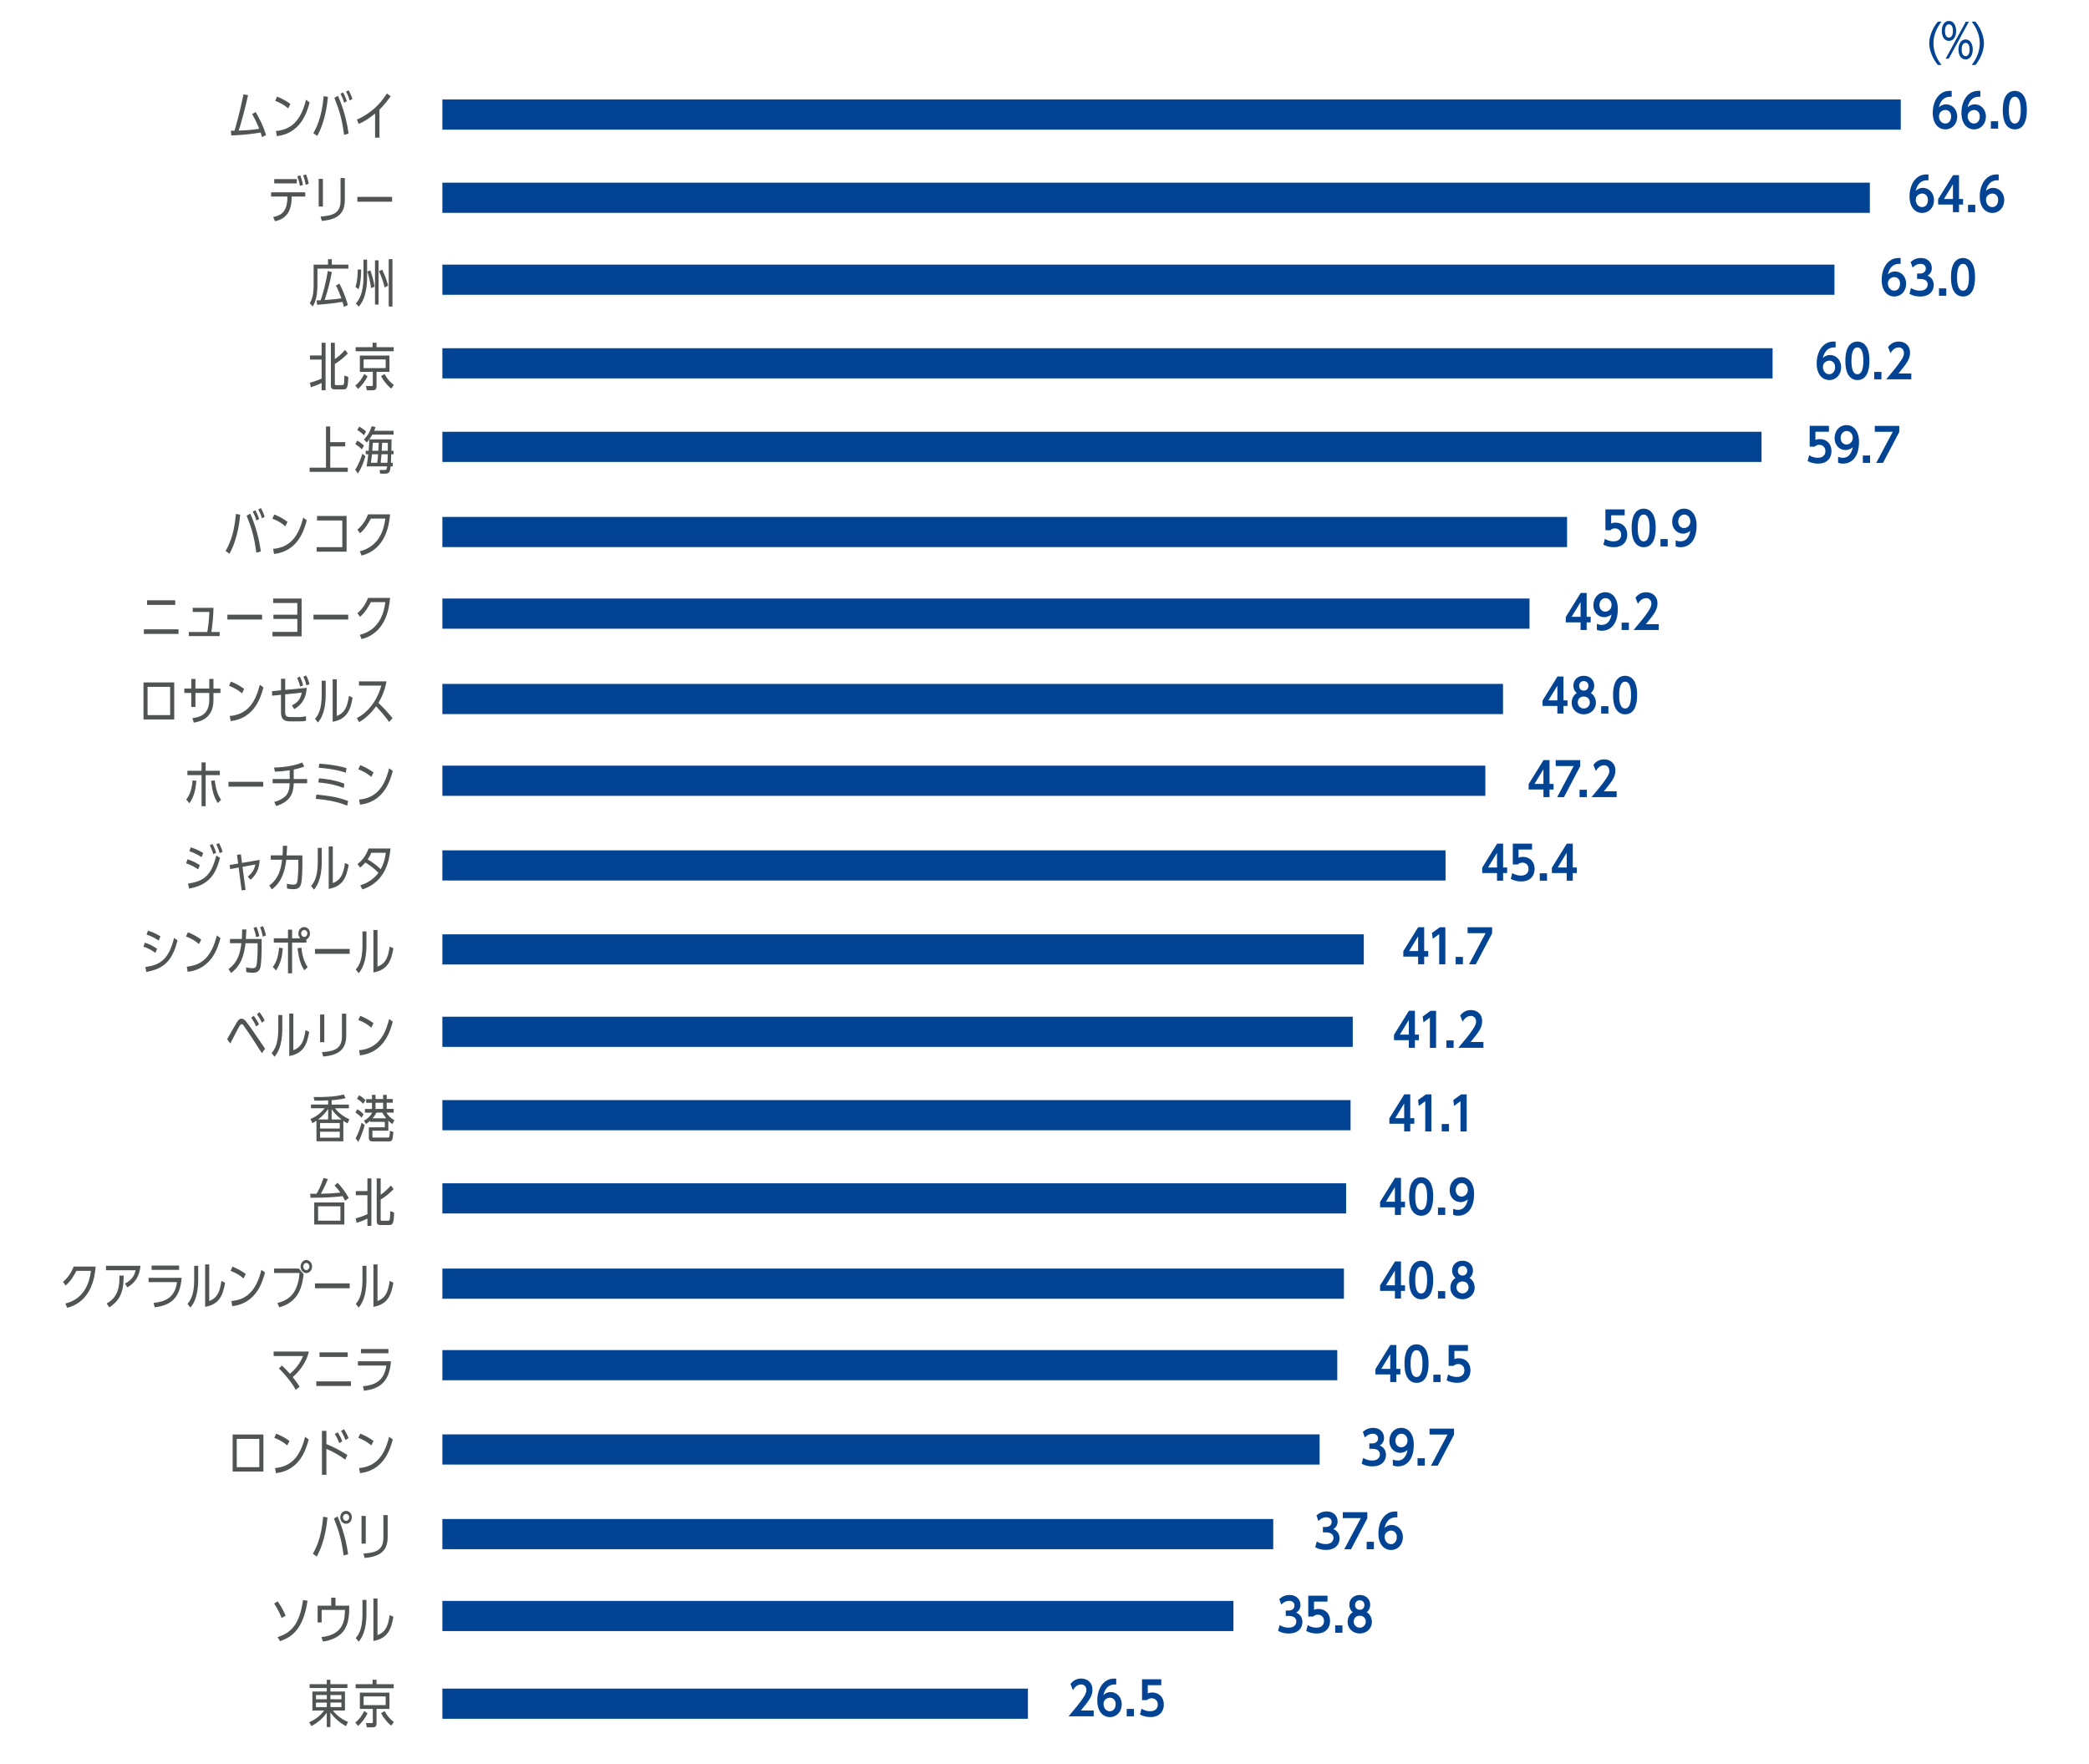 <?xml version="1.0" encoding="UTF-8"?>
<svg id="_レイヤー_5" data-name="レイヤー 5" xmlns="http://www.w3.org/2000/svg" viewBox="0 0 450 380">
  <defs>
    <style>
      .cls-1 {
        fill: #024493;
      }

      .cls-2 {
        fill: #505454;
      }
    </style>
  </defs>
  <rect class="cls-1" x="95.29" y="21.43" width="314.16" height="6.5"/>
  <rect class="cls-1" x="95.29" y="39.35" width="307.5" height="6.5"/>
  <rect class="cls-1" x="95.29" y="57" width="299.88" height="6.5"/>
  <rect class="cls-1" x="95.29" y="75.01" width="286.55" height="6.5"/>
  <rect class="cls-1" x="95.29" y="93.01" width="284.17" height="6.5"/>
  <rect class="cls-1" x="95.29" y="111.35" width="242.28" height="6.5"/>
  <rect class="cls-1" x="95.29" y="128.93" width="234.19" height="6.5"/>
  <rect class="cls-1" x="95.29" y="147.32" width="228.48" height="6.5"/>
  <rect class="cls-1" x="95.29" y="164.93" width="224.67" height="6.5"/>
  <rect class="cls-1" x="95.29" y="183.17" width="216.1" height="6.5"/>
  <rect class="cls-1" x="95.29" y="201.26" width="198.49" height="6.5"/>
  <rect class="cls-1" x="95.29" y="219.01" width="196.11" height="6.5"/>
  <rect class="cls-1" x="95.29" y="236.97" width="195.64" height="6.5"/>
  <rect class="cls-1" x="95.29" y="254.89" width="194.68" height="6.5"/>
  <rect class="cls-1" x="95.29" y="273.26" width="194.21" height="6.5"/>
  <rect class="cls-1" x="95.29" y="290.82" width="192.78" height="6.5"/>
  <rect class="cls-1" x="95.29" y="308.98" width="188.97" height="6.5"/>
  <rect class="cls-1" x="95.29" y="327.21" width="178.98" height="6.5"/>
  <rect class="cls-1" x="95.29" y="344.85" width="170.41" height="6.5"/>
  <rect class="cls-1" x="95.29" y="363.74" width="126.14" height="6.5"/>
  <g>
    <path class="cls-1" d="m420.42,20.85c-.52-.04-2.17-.16-2.76,2.26.29-.28.83-.64,1.55-.64,1.26,0,2.4,1.01,2.4,2.64s-1.12,2.76-2.54,2.76c-1.53,0-2.73-1.25-2.73-3.57,0-2.47,1.28-4.73,3.63-4.73.09,0,.29.01.45.02v1.26Zm-1.36,2.84c-.61,0-1.38.45-1.38,1.36,0,.69.45,1.56,1.37,1.56.86,0,1.25-.8,1.25-1.49,0-1.07-.68-1.43-1.24-1.43Z"/>
    <path class="cls-1" d="m426.6,20.85c-.52-.04-2.17-.16-2.76,2.26.29-.28.83-.64,1.55-.64,1.26,0,2.4,1.01,2.4,2.64s-1.12,2.76-2.54,2.76c-1.53,0-2.73-1.25-2.73-3.57,0-2.47,1.28-4.73,3.63-4.73.09,0,.29.01.45.02v1.26Zm-1.36,2.84c-.61,0-1.38.45-1.38,1.36,0,.69.45,1.56,1.37,1.56.86,0,1.25-.8,1.25-1.49,0-1.07-.68-1.43-1.24-1.43Z"/>
    <path class="cls-1" d="m430.42,26.12v1.59h-1.56v-1.59h1.56Z"/>
    <path class="cls-1" d="m436.04,20.8c.24.43.57,1.26.57,2.92,0,2.41-.73,4.15-2.59,4.15-.22,0-1.34,0-2.02-1.23-.24-.42-.57-1.24-.57-2.92s.33-2.49.57-2.92c.53-.98,1.4-1.23,2.02-1.23s1.49.26,2.02,1.23Zm-3.3,2.92c0,1.52.26,2.89,1.28,2.89s1.28-1.4,1.28-2.89-.27-2.88-1.28-2.88-1.28,1.4-1.28,2.88Z"/>
    <path class="cls-1" d="m415.42,38.85c-.52-.04-2.17-.16-2.76,2.26.29-.28.83-.64,1.55-.64,1.26,0,2.4,1.01,2.4,2.64s-1.12,2.76-2.54,2.76c-1.53,0-2.73-1.25-2.73-3.57,0-2.47,1.28-4.73,3.63-4.73.09,0,.29.01.45.02v1.26Zm-1.36,2.84c-.61,0-1.38.45-1.38,1.36,0,.69.45,1.56,1.37,1.56.86,0,1.25-.8,1.25-1.49,0-1.07-.68-1.43-1.24-1.43Z"/>
    <path class="cls-1" d="m420.69,45.71v-1.65h-3.19v-1.16l3.21-5.17h1.29v5.13h.87v1.2h-.87v1.65h-1.31Zm0-2.85v-3.16l-1.93,3.16h1.93Z"/>
    <path class="cls-1" d="m425.5,44.12v1.59h-1.56v-1.59h1.56Z"/>
    <path class="cls-1" d="m430.55,38.85c-.52-.04-2.17-.16-2.76,2.26.29-.28.83-.64,1.55-.64,1.26,0,2.4,1.01,2.4,2.64s-1.12,2.76-2.54,2.76c-1.53,0-2.73-1.25-2.73-3.57,0-2.47,1.28-4.73,3.63-4.73.09,0,.29.01.45.02v1.26Zm-1.36,2.84c-.61,0-1.38.45-1.38,1.36,0,.69.45,1.56,1.37,1.56.86,0,1.25-.8,1.25-1.49,0-1.07-.68-1.43-1.24-1.43Z"/>
    <path class="cls-1" d="m409.42,56.85c-.52-.04-2.17-.16-2.76,2.26.29-.28.83-.64,1.55-.64,1.26,0,2.4,1.01,2.4,2.64s-1.12,2.76-2.54,2.76c-1.53,0-2.73-1.25-2.73-3.57,0-2.47,1.28-4.73,3.63-4.73.09,0,.29.01.45.02v1.26Zm-1.36,2.84c-.61,0-1.38.45-1.38,1.36,0,.69.45,1.56,1.37,1.56.86,0,1.25-.8,1.25-1.49,0-1.07-.68-1.43-1.24-1.43Z"/>
    <path class="cls-1" d="m411.65,62.05c.58.37,1.26.56,1.94.56,1.27,0,1.66-.75,1.66-1.34,0-.47-.27-1.18-1.6-1.18h-.68v-1.17h.64c.68,0,1.24-.37,1.24-1.09,0-.63-.49-.99-1.13-.99-.94,0-1.53.6-1.72.81l-.42-1.22c.64-.56,1.37-.86,2.22-.86,1.5,0,2.34,1.01,2.34,2.16,0,.72-.31,1.3-.93,1.64.89.36,1.35,1.11,1.35,2.03,0,1.16-.78,2.47-2.95,2.47-.84,0-1.55-.17-2.29-.57l.33-1.25Z"/>
    <path class="cls-1" d="m419.25,62.12v1.59h-1.56v-1.59h1.56Z"/>
    <path class="cls-1" d="m424.88,56.8c.24.43.57,1.26.57,2.92,0,2.41-.73,4.15-2.59,4.15-.22,0-1.34,0-2.02-1.23-.24-.42-.57-1.24-.57-2.92s.33-2.49.57-2.92c.53-.98,1.4-1.23,2.02-1.23s1.49.26,2.02,1.23Zm-3.3,2.92c0,1.52.26,2.89,1.28,2.89s1.28-1.4,1.28-2.89-.27-2.88-1.28-2.88-1.28,1.4-1.28,2.88Z"/>
    <path class="cls-1" d="m395.42,74.85c-.52-.04-2.17-.16-2.76,2.26.29-.28.83-.64,1.55-.64,1.26,0,2.4,1.01,2.4,2.64s-1.12,2.76-2.54,2.76c-1.53,0-2.73-1.25-2.73-3.57,0-2.47,1.28-4.73,3.63-4.73.09,0,.29.01.45.02v1.26Zm-1.36,2.84c-.61,0-1.38.45-1.38,1.36,0,.69.45,1.56,1.37,1.56.86,0,1.25-.8,1.25-1.49,0-1.07-.68-1.43-1.24-1.43Z"/>
    <path class="cls-1" d="m402.13,74.8c.24.43.57,1.26.57,2.92,0,2.41-.73,4.15-2.59,4.15-.22,0-1.34,0-2.02-1.23-.24-.42-.57-1.24-.57-2.92s.33-2.49.57-2.92c.53-.98,1.4-1.23,2.02-1.23s1.49.26,2.02,1.23Zm-3.3,2.92c0,1.52.26,2.89,1.28,2.89s1.28-1.4,1.28-2.89-.27-2.88-1.28-2.88-1.28,1.4-1.28,2.88Z"/>
    <path class="cls-1" d="m405.29,80.12v1.59h-1.56v-1.59h1.56Z"/>
    <path class="cls-1" d="m411.72,80.45v1.26h-5.42c1.5-1.78,2.33-2.75,3.12-3.94.42-.62.72-1.12.72-1.72,0-.71-.44-1.21-1.12-1.21-1.04,0-1.6.94-1.78,1.24l-.52-1.33c.58-.76,1.35-1.18,2.31-1.18,1.16,0,2.42.71,2.42,2.43,0,1.37-.75,2.34-2.49,4.45h2.76Z"/>
    <path class="cls-1" d="m389.72,98.06c.84.55,1.65.55,1.86.55,1.5,0,1.64-1.05,1.64-1.42,0-.9-.61-1.37-1.33-1.37-.55,0-.8.23-.98.39h-1.08v-4.48h4.15v1.27h-2.91v1.76c.26-.11.56-.18.95-.18,1.42,0,2.51.97,2.51,2.59,0,1.37-.83,2.7-2.9,2.7-.81,0-1.52-.17-2.24-.55l.33-1.26Z"/>
    <path class="cls-1" d="m395.95,98.39c.51.21.88.22,1.04.22,1.69,0,2.02-1.79,2.12-2.26-.28.23-.85.6-1.57.6-1.16,0-2.34-.9-2.34-2.6,0-1.48.98-2.78,2.58-2.78,1.49,0,2.68,1.26,2.68,3.6,0,3.26-1.56,4.7-3.42,4.7-.57,0-.85-.11-1.09-.19v-1.29Zm1.81-2.64c.66,0,1.35-.54,1.35-1.44,0-.79-.53-1.47-1.31-1.47s-1.3.72-1.3,1.49c0,.86.55,1.42,1.26,1.42Z"/>
    <path class="cls-1" d="m402.84,98.12v1.59h-1.56v-1.59h1.56Z"/>
    <path class="cls-1" d="m409.13,91.74v1.31l-3.51,6.67h-1.46l3.57-6.71h-3.88v-1.27h5.28Z"/>
    <path class="cls-1" d="m345.72,116.06c.84.55,1.65.55,1.86.55,1.5,0,1.64-1.05,1.64-1.42,0-.9-.61-1.37-1.33-1.37-.55,0-.8.23-.98.39h-1.08v-4.48h4.15v1.27h-2.91v1.76c.26-.11.56-.18.95-.18,1.42,0,2.51.97,2.51,2.59,0,1.37-.83,2.7-2.9,2.7-.81,0-1.52-.17-2.24-.55l.33-1.26Z"/>
    <path class="cls-1" d="m356.09,110.8c.24.43.57,1.26.57,2.92,0,2.41-.73,4.15-2.59,4.15-.22,0-1.34,0-2.02-1.23-.24-.42-.57-1.24-.57-2.92s.33-2.49.57-2.92c.53-.98,1.4-1.23,2.02-1.23s1.49.26,2.02,1.23Zm-3.3,2.92c0,1.52.26,2.89,1.28,2.89s1.28-1.4,1.28-2.89-.27-2.88-1.28-2.88-1.28,1.4-1.28,2.88Z"/>
    <path class="cls-1" d="m359.25,116.12v1.59h-1.56v-1.59h1.56Z"/>
    <path class="cls-1" d="m360.96,116.39c.51.21.88.22,1.04.22,1.69,0,2.02-1.79,2.12-2.26-.28.23-.85.6-1.57.6-1.16,0-2.34-.9-2.34-2.6,0-1.48.98-2.78,2.58-2.78,1.49,0,2.68,1.26,2.68,3.6,0,3.26-1.56,4.7-3.42,4.7-.57,0-.85-.11-1.09-.19v-1.29Zm1.81-2.64c.66,0,1.35-.54,1.35-1.44,0-.79-.53-1.47-1.31-1.47s-1.3.72-1.3,1.49c0,.86.55,1.42,1.26,1.42Z"/>
    <path class="cls-1" d="m340.48,135.71v-1.65h-3.19v-1.16l3.21-5.17h1.29v5.13h.87v1.2h-.87v1.65h-1.31Zm0-2.85v-3.16l-1.93,3.16h1.93Z"/>
    <path class="cls-1" d="m343.99,134.39c.51.21.88.22,1.04.22,1.69,0,2.02-1.79,2.12-2.26-.28.23-.85.6-1.57.6-1.16,0-2.34-.9-2.34-2.6,0-1.48.98-2.78,2.58-2.78,1.49,0,2.68,1.26,2.68,3.6,0,3.26-1.56,4.7-3.42,4.7-.57,0-.85-.11-1.09-.19v-1.29Zm1.81-2.64c.66,0,1.35-.54,1.35-1.44,0-.79-.53-1.47-1.31-1.47s-1.3.72-1.3,1.49c0,.86.55,1.42,1.26,1.42Z"/>
    <path class="cls-1" d="m350.88,134.12v1.59h-1.56v-1.59h1.56Z"/>
    <path class="cls-1" d="m357.31,134.45v1.26h-5.42c1.5-1.78,2.33-2.75,3.12-3.94.42-.62.72-1.12.72-1.72,0-.71-.44-1.21-1.12-1.21-1.04,0-1.6.94-1.78,1.24l-.52-1.33c.58-.76,1.35-1.18,2.31-1.18,1.16,0,2.42.71,2.42,2.43,0,1.37-.75,2.34-2.49,4.45h2.76Z"/>
    <path class="cls-1" d="m335.48,153.71v-1.65h-3.19v-1.16l3.21-5.17h1.29v5.13h.87v1.2h-.87v1.65h-1.31Zm0-2.85v-3.16l-1.93,3.16h1.93Z"/>
    <path class="cls-1" d="m338.92,147.69c0-1.18.87-2.12,2.25-2.12s2.25.94,2.25,2.12c0,.16,0,1.02-.75,1.59.69.41,1.11,1.2,1.11,2.07,0,1.52-1.19,2.52-2.61,2.52s-2.61-1-2.61-2.52c0-.75.31-1.58,1.11-2.07-.59-.45-.75-1.12-.75-1.59Zm3.55,3.61c0-.6-.41-1.26-1.3-1.26s-1.3.64-1.3,1.26c0,.75.57,1.31,1.3,1.31s1.3-.58,1.3-1.31Zm-.3-3.56c0-.63-.42-1.03-1-1.03s-1,.4-1,1.03c0,.54.34,1.02,1,1.02s1-.47,1-1.02Z"/>
    <path class="cls-1" d="m346.47,152.12v1.59h-1.56v-1.59h1.56Z"/>
    <path class="cls-1" d="m352.09,146.8c.24.43.57,1.26.57,2.92,0,2.41-.73,4.15-2.59,4.15-.22,0-1.34,0-2.02-1.23-.24-.42-.57-1.24-.57-2.92s.33-2.49.57-2.92c.53-.98,1.4-1.23,2.02-1.23s1.49.26,2.02,1.23Zm-3.3,2.92c0,1.52.26,2.89,1.28,2.89s1.28-1.4,1.28-2.89-.27-2.88-1.28-2.88-1.28,1.4-1.28,2.88Z"/>
    <path class="cls-1" d="m332.48,171.71v-1.65h-3.19v-1.16l3.21-5.17h1.29v5.13h.87v1.2h-.87v1.65h-1.31Zm0-2.85v-3.16l-1.93,3.16h1.93Z"/>
    <path class="cls-1" d="m340.4,163.74v1.31l-3.51,6.67h-1.46l3.57-6.71h-3.88v-1.27h5.28Z"/>
    <path class="cls-1" d="m341.82,170.12v1.59h-1.56v-1.59h1.56Z"/>
    <path class="cls-1" d="m348.25,170.45v1.26h-5.42c1.5-1.78,2.33-2.75,3.12-3.94.42-.62.72-1.12.72-1.72,0-.71-.44-1.21-1.12-1.21-1.04,0-1.6.94-1.78,1.24l-.52-1.33c.58-.76,1.35-1.18,2.31-1.18,1.16,0,2.42.71,2.42,2.43,0,1.37-.75,2.34-2.49,4.45h2.76Z"/>
    <path class="cls-1" d="m322.48,189.71v-1.65h-3.19v-1.16l3.21-5.17h1.29v5.13h.87v1.2h-.87v1.65h-1.31Zm0-2.85v-3.16l-1.93,3.16h1.93Z"/>
    <path class="cls-1" d="m325.77,188.06c.84.55,1.65.55,1.86.55,1.5,0,1.64-1.05,1.64-1.42,0-.9-.61-1.37-1.33-1.37-.55,0-.8.23-.98.39h-1.08v-4.48h4.15v1.27h-2.91v1.76c.26-.11.56-.18.95-.18,1.42,0,2.51.97,2.51,2.59,0,1.37-.83,2.7-2.9,2.7-.81,0-1.52-.17-2.24-.55l.33-1.26Z"/>
    <path class="cls-1" d="m333.25,188.12v1.59h-1.56v-1.59h1.56Z"/>
    <path class="cls-1" d="m337.49,189.71v-1.65h-3.19v-1.16l3.21-5.17h1.29v5.13h.87v1.2h-.87v1.65h-1.31Zm0-2.85v-3.16l-1.93,3.16h1.93Z"/>
    <path class="cls-1" d="m305.48,207.71v-1.65h-3.19v-1.16l3.21-5.17h1.29v5.13h.87v1.2h-.87v1.65h-1.31Zm0-2.85v-3.16l-1.93,3.16h1.93Z"/>
    <path class="cls-1" d="m310.16,199.74h1.19v7.98h-1.33v-6.51l-1.39,1.02-.16-1.27,1.69-1.22Z"/>
    <path class="cls-1" d="m315.13,206.12v1.59h-1.56v-1.59h1.56Z"/>
    <path class="cls-1" d="m321.42,199.74v1.31l-3.51,6.67h-1.46l3.57-6.71h-3.88v-1.27h5.28Z"/>
    <path class="cls-1" d="m303.48,225.71v-1.65h-3.19v-1.16l3.21-5.17h1.29v5.13h.87v1.2h-.87v1.65h-1.31Zm0-2.85v-3.16l-1.93,3.16h1.93Z"/>
    <path class="cls-1" d="m308.16,217.74h1.19v7.98h-1.33v-6.51l-1.39,1.02-.16-1.27,1.69-1.22Z"/>
    <path class="cls-1" d="m313.13,224.12v1.59h-1.56v-1.59h1.56Z"/>
    <path class="cls-1" d="m319.55,224.45v1.26h-5.42c1.5-1.78,2.33-2.75,3.12-3.94.42-.62.72-1.12.72-1.72,0-.71-.44-1.21-1.12-1.21-1.04,0-1.6.94-1.78,1.24l-.52-1.33c.58-.76,1.35-1.18,2.31-1.18,1.16,0,2.42.71,2.42,2.43,0,1.37-.75,2.34-2.49,4.45h2.76Z"/>
    <path class="cls-1" d="m302.48,243.71v-1.65h-3.19v-1.16l3.21-5.17h1.29v5.13h.87v1.2h-.87v1.65h-1.31Zm0-2.85v-3.16l-1.93,3.16h1.93Z"/>
    <path class="cls-1" d="m307.16,235.74h1.19v7.98h-1.33v-6.51l-1.39,1.02-.16-1.27,1.69-1.22Z"/>
    <path class="cls-1" d="m312.13,242.12v1.59h-1.56v-1.59h1.56Z"/>
    <path class="cls-1" d="m314.75,235.74h1.19v7.98h-1.33v-6.51l-1.39,1.02-.16-1.27,1.69-1.22Z"/>
    <path class="cls-1" d="m300.48,261.71v-1.65h-3.19v-1.16l3.21-5.17h1.29v5.13h.87v1.2h-.87v1.65h-1.31Zm0-2.85v-3.16l-1.93,3.16h1.93Z"/>
    <path class="cls-1" d="m308.16,254.81c.24.43.57,1.26.57,2.92,0,2.41-.73,4.15-2.59,4.15-.22,0-1.34,0-2.02-1.23-.24-.42-.57-1.24-.57-2.92s.33-2.49.57-2.92c.53-.98,1.4-1.23,2.02-1.23s1.49.26,2.02,1.23Zm-3.3,2.92c0,1.52.26,2.89,1.28,2.89s1.28-1.4,1.28-2.89-.27-2.88-1.28-2.88-1.28,1.4-1.28,2.88Z"/>
    <path class="cls-1" d="m311.32,260.12v1.59h-1.56v-1.59h1.56Z"/>
    <path class="cls-1" d="m313.03,260.39c.51.21.88.22,1.04.22,1.69,0,2.02-1.79,2.12-2.26-.28.23-.85.6-1.57.6-1.16,0-2.34-.9-2.34-2.6,0-1.48.98-2.78,2.58-2.78,1.49,0,2.68,1.26,2.68,3.6,0,3.26-1.56,4.7-3.42,4.7-.57,0-.85-.11-1.09-.19v-1.29Zm1.81-2.64c.66,0,1.35-.54,1.35-1.44,0-.79-.53-1.47-1.31-1.47s-1.3.72-1.3,1.49c0,.86.55,1.42,1.26,1.42Z"/>
    <path class="cls-1" d="m300.48,279.71v-1.65h-3.19v-1.16l3.21-5.17h1.29v5.13h.87v1.2h-.87v1.65h-1.31Zm0-2.85v-3.16l-1.93,3.16h1.93Z"/>
    <path class="cls-1" d="m308.16,272.81c.24.43.57,1.26.57,2.92,0,2.41-.73,4.15-2.59,4.15-.22,0-1.34,0-2.02-1.23-.24-.42-.57-1.24-.57-2.92s.33-2.49.57-2.92c.53-.98,1.4-1.23,2.02-1.23s1.49.26,2.02,1.23Zm-3.3,2.92c0,1.52.26,2.89,1.28,2.89s1.28-1.4,1.28-2.89-.27-2.88-1.28-2.88-1.28,1.4-1.28,2.88Z"/>
    <path class="cls-1" d="m311.32,278.12v1.59h-1.56v-1.59h1.56Z"/>
    <path class="cls-1" d="m312.8,273.69c0-1.18.87-2.12,2.25-2.12s2.25.94,2.25,2.12c0,.16,0,1.02-.75,1.59.69.41,1.11,1.2,1.11,2.07,0,1.52-1.19,2.52-2.61,2.52s-2.61-1-2.61-2.52c0-.75.31-1.58,1.11-2.07-.59-.45-.75-1.12-.75-1.59Zm3.55,3.61c0-.6-.41-1.26-1.3-1.26s-1.3.64-1.3,1.26c0,.75.57,1.31,1.3,1.31s1.3-.58,1.3-1.31Zm-.3-3.56c0-.63-.42-1.03-1-1.03s-1,.4-1,1.03c0,.54.34,1.02,1,1.02s1-.47,1-1.02Z"/>
    <path class="cls-1" d="m299.48,297.71v-1.65h-3.19v-1.16l3.21-5.17h1.29v5.13h.87v1.2h-.87v1.65h-1.31Zm0-2.85v-3.16l-1.93,3.16h1.93Z"/>
    <path class="cls-1" d="m307.16,290.81c.24.43.57,1.26.57,2.92,0,2.41-.73,4.15-2.59,4.15-.22,0-1.34,0-2.02-1.23-.24-.42-.57-1.24-.57-2.92s.33-2.49.57-2.92c.53-.98,1.4-1.23,2.02-1.23s1.49.26,2.02,1.23Zm-3.3,2.92c0,1.52.26,2.89,1.28,2.89s1.28-1.4,1.28-2.89-.27-2.88-1.28-2.88-1.28,1.4-1.28,2.88Z"/>
    <path class="cls-1" d="m310.32,296.12v1.59h-1.56v-1.59h1.56Z"/>
    <path class="cls-1" d="m311.95,296.06c.84.55,1.65.55,1.86.55,1.5,0,1.64-1.05,1.64-1.42,0-.9-.61-1.37-1.33-1.37-.55,0-.8.23-.98.39h-1.08v-4.48h4.15v1.27h-2.91v1.76c.26-.11.56-.18.95-.18,1.42,0,2.51.97,2.51,2.59,0,1.37-.83,2.7-2.9,2.7-.81,0-1.52-.17-2.24-.55l.33-1.26Z"/>
    <path class="cls-1" d="m293.65,314.05c.58.37,1.26.56,1.94.56,1.27,0,1.66-.75,1.66-1.34,0-.47-.27-1.18-1.6-1.18h-.68v-1.17h.64c.68,0,1.24-.37,1.24-1.09,0-.63-.49-.99-1.13-.99-.94,0-1.53.6-1.72.81l-.42-1.22c.64-.56,1.37-.86,2.22-.86,1.5,0,2.34,1.01,2.34,2.16,0,.72-.31,1.3-.93,1.64.89.36,1.35,1.11,1.35,2.03,0,1.16-.78,2.47-2.95,2.47-.84,0-1.55-.17-2.29-.57l.33-1.25Z"/>
    <path class="cls-1" d="m300.04,314.39c.51.21.88.22,1.04.22,1.69,0,2.02-1.79,2.12-2.26-.28.23-.85.6-1.57.6-1.16,0-2.34-.9-2.34-2.6,0-1.48.98-2.78,2.58-2.78,1.49,0,2.68,1.26,2.68,3.6,0,3.26-1.56,4.7-3.42,4.7-.57,0-.85-.11-1.09-.19v-1.29Zm1.81-2.64c.66,0,1.35-.54,1.35-1.44,0-.79-.53-1.47-1.31-1.47s-1.3.72-1.3,1.49c0,.86.55,1.42,1.26,1.42Z"/>
    <path class="cls-1" d="m306.92,314.12v1.59h-1.56v-1.59h1.56Z"/>
    <path class="cls-1" d="m313.22,307.74v1.31l-3.51,6.67h-1.46l3.57-6.71h-3.88v-1.27h5.28Z"/>
    <path class="cls-1" d="m283.65,332.05c.58.37,1.26.56,1.94.56,1.27,0,1.66-.75,1.66-1.34,0-.47-.27-1.18-1.6-1.18h-.68v-1.17h.64c.68,0,1.24-.37,1.24-1.09,0-.63-.49-.99-1.13-.99-.94,0-1.53.6-1.72.81l-.42-1.22c.64-.56,1.37-.86,2.22-.86,1.5,0,2.34,1.01,2.34,2.16,0,.72-.31,1.3-.93,1.64.89.36,1.35,1.11,1.35,2.03,0,1.16-.78,2.47-2.95,2.47-.84,0-1.55-.17-2.29-.57l.33-1.25Z"/>
    <path class="cls-1" d="m294.54,325.74v1.31l-3.51,6.67h-1.46l3.57-6.71h-3.88v-1.27h5.28Z"/>
    <path class="cls-1" d="m295.96,332.12v1.59h-1.56v-1.59h1.56Z"/>
    <path class="cls-1" d="m301.01,326.86c-.52-.04-2.17-.16-2.76,2.26.29-.28.83-.64,1.55-.64,1.26,0,2.4,1.01,2.4,2.64s-1.12,2.76-2.54,2.76c-1.53,0-2.73-1.25-2.73-3.57,0-2.47,1.28-4.73,3.63-4.73.09,0,.29,0,.45.02v1.26Zm-1.36,2.84c-.61,0-1.38.45-1.38,1.36,0,.69.45,1.56,1.37,1.56.86,0,1.25-.8,1.25-1.49,0-1.07-.68-1.43-1.24-1.43Z"/>
    <path class="cls-1" d="m275.65,350.05c.58.37,1.26.56,1.94.56,1.27,0,1.66-.75,1.66-1.34,0-.47-.27-1.18-1.6-1.18h-.68v-1.17h.64c.68,0,1.24-.37,1.24-1.09,0-.63-.49-.99-1.13-.99-.94,0-1.53.6-1.72.81l-.42-1.22c.64-.56,1.37-.86,2.22-.86,1.5,0,2.34,1.01,2.34,2.16,0,.72-.31,1.3-.93,1.64.89.36,1.35,1.11,1.35,2.03,0,1.16-.78,2.47-2.95,2.47-.84,0-1.55-.17-2.29-.57l.33-1.25Z"/>
    <path class="cls-1" d="m281.71,350.06c.84.55,1.65.55,1.86.55,1.5,0,1.64-1.05,1.64-1.42,0-.9-.61-1.37-1.33-1.37-.55,0-.8.23-.98.39h-1.08v-4.48h4.15v1.27h-2.91v1.76c.26-.11.56-.18.95-.18,1.42,0,2.51.97,2.51,2.59,0,1.37-.83,2.7-2.9,2.7-.81,0-1.52-.17-2.24-.55l.33-1.26Z"/>
    <path class="cls-1" d="m289.18,350.12v1.59h-1.56v-1.59h1.56Z"/>
    <path class="cls-1" d="m290.66,345.69c0-1.18.87-2.12,2.25-2.12s2.25.94,2.25,2.12c0,.16,0,1.02-.75,1.59.69.41,1.11,1.2,1.11,2.07,0,1.52-1.19,2.52-2.61,2.52s-2.61-1-2.61-2.52c0-.75.31-1.58,1.11-2.07-.59-.45-.75-1.12-.75-1.59Zm3.55,3.61c0-.6-.41-1.26-1.3-1.26s-1.3.64-1.3,1.26c0,.75.57,1.31,1.3,1.31s1.3-.58,1.3-1.31Zm-.3-3.56c0-.63-.42-1.03-1-1.03s-1,.4-1,1.03c0,.54.34,1.02,1,1.02s1-.47,1-1.02Z"/>
    <path class="cls-1" d="m235.6,368.45v1.26h-5.42c1.5-1.78,2.33-2.75,3.12-3.94.42-.62.72-1.12.72-1.72,0-.71-.44-1.21-1.12-1.21-1.04,0-1.6.94-1.78,1.24l-.52-1.33c.58-.76,1.35-1.18,2.31-1.18,1.16,0,2.42.71,2.42,2.43,0,1.37-.75,2.34-2.49,4.45h2.76Z"/>
    <path class="cls-1" d="m240.45,362.86c-.52-.04-2.17-.16-2.76,2.26.29-.28.83-.64,1.55-.64,1.26,0,2.4,1.01,2.4,2.64s-1.12,2.76-2.54,2.76c-1.53,0-2.73-1.25-2.73-3.57,0-2.47,1.28-4.73,3.63-4.73.09,0,.29,0,.45.02v1.26Zm-1.36,2.84c-.61,0-1.38.45-1.38,1.36,0,.69.45,1.56,1.37,1.56.86,0,1.25-.8,1.25-1.49,0-1.07-.68-1.43-1.24-1.43Z"/>
    <path class="cls-1" d="m244.27,368.12v1.59h-1.56v-1.59h1.56Z"/>
    <path class="cls-1" d="m245.9,368.06c.84.55,1.65.55,1.86.55,1.5,0,1.64-1.05,1.64-1.42,0-.9-.61-1.37-1.33-1.37-.55,0-.8.23-.98.39h-1.08v-4.48h4.15v1.27h-2.91v1.76c.26-.11.56-.18.95-.18,1.42,0,2.51.97,2.51,2.59,0,1.37-.83,2.7-2.9,2.7-.81,0-1.52-.17-2.24-.55l.33-1.26Z"/>
  </g>
  <g>
    <path class="cls-1" d="m418.23,4.67c-1.06,1.33-1.74,2.95-1.74,4.66s.68,3.32,1.74,4.66h-.8c-1.46-1.81-1.84-3.61-1.84-4.66s.36-2.85,1.84-4.66h.8Z"/>
    <path class="cls-1" d="m419.83,4.51c1.06,0,1.55,1.07,1.55,2.15s-.47,2.15-1.55,2.15-1.54-1.07-1.54-2.15.48-2.15,1.54-2.15Zm0,3.59c.42,0,.86-.34.86-1.43s-.45-1.43-.86-1.43-.85.35-.85,1.43.43,1.43.85,1.43Zm-.04,4.54h-.67l4.34-7.96h.66l-4.33,7.96Zm3.63-4.14c1.08,0,1.54,1.11,1.54,2.15s-.45,2.15-1.54,2.15-1.54-1.08-1.54-2.15.48-2.15,1.54-2.15Zm0,3.59c.43,0,.86-.36.86-1.43s-.44-1.43-.86-1.43-.85.37-.85,1.43.42,1.43.85,1.43Z"/>
    <path class="cls-1" d="m424.73,13.99c1.06-1.33,1.74-2.95,1.74-4.66s-.68-3.32-1.74-4.66h.81c1.46,1.81,1.83,3.61,1.83,4.66s-.36,2.85-1.83,4.66h-.81Z"/>
  </g>
  <g>
    <path class="cls-2" d="m66.6,370.98c.6-.25,2.07-.95,3.23-2.52h-2.54v-4.09h3.1v-.76h-3.7v-.83h3.7v-.95h.78v.95h3.67v.83h-3.67v.76h3.14v4.09h-2.6c.11.15,1.22,1.64,3.26,2.46l-.44.9c-1.6-.83-2.73-2.06-3.36-2.94v3.14h-.78v-3.08c-1.08,1.57-2.61,2.52-3.3,2.86l-.5-.82Zm3.8-5.86h-2.33v.92h2.33v-.92Zm0,1.64h-2.33v.97h2.33v-.97Zm3.15-.72v-.92h-2.37v.92h2.37Zm0,1.68v-.97h-2.37v.97h2.37Z"/>
    <path class="cls-2" d="m76.54,371.06c.82-.67,1.36-1.39,1.93-2.49l.71.5c-.54,1-1.18,1.96-2.05,2.7l-.59-.7Zm8.27-8.28v.88h-8.2v-.88h3.65v-.96h.85v.96h3.7Zm-3.7,5.33v3.01c0,.8-.3.96-.83.96h-1.25l-.2-.92h1.21c.27.01.27-.09.27-.39v-2.66h-2.79v-3.5h6.37v3.5h-2.78Zm1.97-2.68h-4.75v1.87h4.75v-1.87Zm1.21,6.28c-.87-.62-1.64-1.66-2.21-2.67l.75-.45c.64,1.1,1.24,1.79,2.01,2.34l-.55.78Z"/>
  </g>
  <g>
    <path class="cls-2" d="m60.67,348.54c-.31-.88-1.11-2.42-1.61-3.11l.74-.5c.67.89,1.34,2.17,1.73,3.1l-.86.51Zm-.87,4.1c2.96-.92,4.74-2.79,5.48-7.99l.97.17c-1.01,6.81-3.96,7.95-5.93,8.71l-.52-.89Z"/>
    <path class="cls-2" d="m71.36,344.15h.91v1.73h2.97c-.02,1.85-.06,3.94-1.28,5.51-.92,1.18-2.48,1.96-4.4,2.21l-.31-.96c4.94-.52,5.02-3.91,5.06-5.85h-5.02v2.7h-.87v-3.61h2.93v-1.73Z"/>
    <path class="cls-2" d="m78.94,347.57c0,3.93-1.12,5.39-1.67,6.06l-.63-.78c.62-.75,1.44-1.94,1.44-5.12v-3.09h.86v2.93Zm5.8.7c-.47,2.71-1.22,4.65-4.3,5.21v-9.15h.88v7.89c1.51-.57,2.28-1.66,2.62-4.32l.8.37Z"/>
  </g>
  <g>
    <path class="cls-2" d="m67.4,334.68c.64-1.13,1.83-3.34,2.22-7.96l.92.15c-.11,1.18-.5,5.2-2.31,8.42l-.84-.61Zm6.62.39c-.46-3.43-.97-5.18-2.09-7.98l.78-.44c.48,1.09,1.73,4.08,2.28,8.15l-.97.26Zm1.77-8.22c0,.75-.53,1.38-1.25,1.38s-1.24-.64-1.24-1.38c0-.84.61-1.39,1.24-1.39s1.25.54,1.25,1.39Zm-1.91.01c0,.45.32.74.67.74s.67-.3.67-.75-.35-.75-.67-.75-.67.29-.67.76Z"/>
    <path class="cls-2" d="m78.79,332.51h-.91v-5.97h.91v5.97Zm4.72-1.42c0,3.33-2.08,4.24-4.96,4.51l-.26-.95c2.73-.18,4.3-.74,4.3-3.44v-4.85h.92v4.73Z"/>
  </g>
  <g>
    <path class="cls-2" d="m56.74,309v7.98h-6.62v-7.98h6.62Zm-5.74,7.04h4.86v-6.09h-4.86v6.09Z"/>
    <path class="cls-2" d="m61.87,311.35c-.95-.78-1.61-1.17-2.79-1.63l.41-.9c.88.34,2.06.95,2.86,1.58l-.47.95Zm-2.62,4.88c3.34-.3,5.37-2.27,6.47-6.73l.78.58c-.58,2.09-1.85,6.62-7.06,7.26l-.19-1.11Z"/>
    <path class="cls-2" d="m74.37,314.43c-1.05-.83-2.77-1.8-4.06-2.34v5.6h-.96v-9.47h.96v2.85c1.31.52,3.14,1.44,4.52,2.34l-.46,1.02Zm-1.3-3.58c-.31-.91-.67-1.51-.95-1.97l.64-.35c.31.51.6.98.98,1.94l-.67.39Zm1.34-.67c-.11-.31-.36-1.02-.94-1.95l.64-.35c.26.42.63,1.01.97,1.9l-.67.4Z"/>
    <path class="cls-2" d="m79.98,311.35c-.95-.78-1.61-1.17-2.79-1.63l.41-.9c.88.34,2.06.95,2.86,1.58l-.47.95Zm-2.62,4.88c3.34-.3,5.37-2.27,6.47-6.73l.78.58c-.58,2.09-1.85,6.62-7.06,7.26l-.19-1.11Z"/>
  </g>
  <g>
    <path class="cls-2" d="m63.71,299.39c-1.03-1.98-3.2-4.24-3.63-4.62l.64-.63c.73.69,1.17,1.13,1.74,1.79,1.9-1.61,2.57-3.22,2.83-3.82h-6.34v-.98h7.58c-.46,2.28-2.13,4.38-3.48,5.51.34.41.87,1.08,1.49,2.08l-.83.66Z"/>
    <path class="cls-2" d="m75.6,297.56v.99h-7.46v-.99h7.46Zm-.7-6.25v.99h-6.07v-.99h6.07Z"/>
    <path class="cls-2" d="m84.22,293.23c-.37,5.05-3.08,5.98-5.81,6.35l-.23-.96c2.39-.23,4.59-1.06,5.04-4.47h-6.12v-.92h7.12Zm-.55-2.64v.92h-5.92v-.92h5.92Z"/>
  </g>
  <g>
    <path class="cls-2" d="m20.61,272.82c-.21,2.55-1.06,7.6-6.15,8.89l-.37-.92c4.13-1.04,5.18-4.54,5.5-7.04h-3.12c-.53,1-1.27,2.27-2.34,3.16l-.55-.78c1.14-1.01,1.83-2.11,2.29-3.3h4.75Z"/>
    <path class="cls-2" d="m26.92,276.49c1.88-.9,2.2-2.41,2.29-2.86h-6.38v-.96h7.44c-.22,2.04-.95,3.52-2.83,4.64l-.52-.83Zm-3.95,4.3c2.71-1.47,2.77-4.07,2.76-6.02h.91c-.03,2.6-.24,5.02-3.09,6.84l-.58-.83Z"/>
    <path class="cls-2" d="m39.13,275.26c-.37,5.05-3.08,5.98-5.81,6.35l-.23-.96c2.39-.23,4.59-1.06,5.04-4.47h-6.12v-.92h7.12Zm-.55-2.64v.92h-5.92v-.92h5.92Z"/>
    <path class="cls-2" d="m42.69,275.6c0,3.93-1.12,5.39-1.67,6.06l-.63-.78c.62-.75,1.44-1.94,1.44-5.12v-3.09h.86v2.93Zm5.8.7c-.47,2.71-1.22,4.65-4.3,5.21v-9.15h.88v7.89c1.51-.57,2.28-1.66,2.62-4.32l.8.37Z"/>
    <path class="cls-2" d="m52.46,275.38c-.95-.78-1.61-1.17-2.79-1.63l.41-.9c.88.34,2.06.95,2.86,1.58l-.47.95Zm-2.62,4.88c3.34-.3,5.37-2.27,6.47-6.73l.78.58c-.58,2.09-1.85,6.62-7.06,7.26l-.19-1.11Z"/>
    <path class="cls-2" d="m64.38,273.25l1.03,1.24c-.26,1.88-.57,4.02-2.48,5.7-1.12.99-2.5,1.34-2.77,1.41l-.41-.92c.22-.05,1.62-.38,2.66-1.28,1.77-1.52,2.02-4.12,2.12-5.19h-5.49v-.96h5.32Zm2.84-.43c0,.79-.56,1.41-1.23,1.41s-1.24-.64-1.24-1.41.58-1.41,1.24-1.41,1.23.62,1.23,1.41Zm-1.9,0c0,.42.3.77.67.77.35,0,.66-.34.66-.77s-.29-.77-.66-.77-.67.35-.67.77Z"/>
    <path class="cls-2" d="m75.33,276.45v1.05h-7.48v-1.05h7.48Z"/>
    <path class="cls-2" d="m78.94,275.6c0,3.93-1.12,5.39-1.67,6.06l-.63-.78c.62-.75,1.44-1.94,1.44-5.12v-3.09h.86v2.93Zm5.8.7c-.47,2.71-1.22,4.65-4.3,5.21v-9.15h.88v7.89c1.51-.57,2.28-1.66,2.62-4.32l.8.37Z"/>
  </g>
  <g>
    <path class="cls-2" d="m72.72,254.78c.92.96,1.77,2.12,2.41,3.27l-.78.59c-.18-.33-.29-.55-.54-.98-1.07.13-2.99.35-6.91.35l-.09-.87c.63.01.74.01,1.38.01.25-.45.86-1.49,1.51-3.39l.94.22c-.59,1.39-.89,2.02-1.52,3.16.86-.01,2.53-.06,4.19-.25-.34-.51-.59-.83-1.24-1.53l.66-.58Zm-5.03,4.24h6.49v4.75h-6.49v-4.75Zm5.64.83h-4.81v3.1h4.81v-3.1Z"/>
    <path class="cls-2" d="m79.15,253.84h.85v10.22h-.85v-1.57c-.94.46-1.77.75-2.31.92l-.23-.95c.38-.11,1.46-.42,2.54-.91v-4.09h-2.5v-.89h2.5v-2.73Zm2.84,8.66c0,.42.02.46.34.46h1.19c.42,0,.53,0,.53-2.08l.85.33c-.08,2.49-.33,2.67-1.11,2.67h-1.87c-.77,0-.77-.51-.77-1v-9.04h.85v3.52c.74-.53,1.35-1.03,2.2-1.99l.59.77c-.89.94-1.8,1.65-2.79,2.26v4.1Z"/>
  </g>
  <g>
    <path class="cls-2" d="m74.84,241.99c-.46-.27-.63-.37-.88-.56v4.41h-5.79v-4.44c-.29.2-.47.32-.88.54l-.41-.89c.81-.36,1.99-.99,3.06-2.32h-2.94v-.81h3.69v-.89c-1.27.06-1.61.07-2.95.06l-.19-.78c1.91.02,4.63,0,6.49-.56l.4.8c-1.22.33-2.72.43-3,.44v.94h3.71v.81h-2.98c.29.37,1.27,1.54,3.1,2.38l-.43.89Zm-4.15-.85v-2.26c-.42.61-1.05,1.42-2.16,2.26h2.16Zm2.5.77h-4.24v1.18h4.24v-1.18Zm0,1.87h-4.24v1.28h4.24v-1.28Zm-1.75-2.64h2.13c-1.32-1.04-1.76-1.69-2.13-2.23v2.23Z"/>
    <path class="cls-2" d="m77.88,240.76c-.45-.5-.74-.74-1.31-1.1l.39-.73c.55.34.9.62,1.36,1.1l-.44.73Zm-1.28,4.43c.78-1.31,1.17-2.91,1.29-3.36l.67.52c-.12.42-.57,2.13-1.39,3.63l-.57-.79Zm1.65-7.43c-.47-.46-.71-.68-1.35-1.08l.45-.75c.51.29.95.62,1.38,1.03l-.47.79Zm1.87-1.92h.77v.9h1.64v-.9h.77v.9h1.31v.79h-1.31v1.33h1.5v.8h-1.56c.21.35.69,1.11,1.73,1.64l-.45.83c-.39-.28-.59-.46-.87-.74v2.18h-3.43v1.07c0,.34.02.4.33.4h2.99c.1,0,.27,0,.34-.23.06-.21.08-.46.12-1.21l.73.21c-.11,1.58-.2,2.06-.89,2.06h-3.6c-.2,0-.79,0-.79-.8v-2.24h3.44v-1.17h-3.16v-.23c-.25.23-.46.41-.91.68l-.42-.71c.75-.41,1.31-.86,1.78-1.72h-1.57v-.8h1.52v-1.33h-1.25v-.79h1.25v-.9Zm.95,3.83c-.27.58-.59.96-.82,1.22h2.94c-.38-.47-.56-.76-.81-1.22h-1.3Zm-.18-2.13v1.33h1.64v-1.33h-1.64Z"/>
  </g>
  <g>
    <path class="cls-2" d="m56.41,226.86c-1.84-2.91-3.77-5.75-3.97-6-.09-.1-.21-.24-.39-.24-.21,0-.34.21-.45.38-.35.57-1.71,3.26-1.99,3.79l-.68-.95c.34-.58,1.79-3.17,2.12-3.67.34-.51.57-.74.97-.74.44,0,.73.29,1,.62.76.91,3.62,5.17,4.08,5.85l-.69.96Zm-1.21-5.74c-.46-.98-.74-1.39-1.09-1.89l.56-.43c.51.74.74,1.07,1.12,1.84l-.59.48Zm1.21-.81c-.26-.66-.65-1.23-1.06-1.84l.56-.44c.45.61.85,1.23,1.1,1.78l-.6.5Z"/>
    <path class="cls-2" d="m60.81,221.57c0,3.93-1.12,5.39-1.67,6.06l-.63-.78c.62-.75,1.44-1.94,1.44-5.12v-3.09h.86v2.93Zm5.8.7c-.47,2.71-1.22,4.65-4.3,5.21v-9.15h.88v7.89c1.51-.57,2.28-1.66,2.62-4.32l.8.37Z"/>
    <path class="cls-2" d="m69.86,224.5h-.91v-5.97h.91v5.97Zm4.72-1.42c0,3.33-2.08,4.24-4.96,4.51l-.26-.95c2.73-.18,4.3-.74,4.3-3.44v-4.85h.92v4.73Z"/>
    <path class="cls-2" d="m79.98,221.35c-.95-.78-1.61-1.17-2.79-1.63l.41-.9c.88.34,2.06.95,2.86,1.58l-.47.95Zm-2.62,4.88c3.34-.3,5.37-2.27,6.47-6.73l.78.58c-.58,2.09-1.85,6.62-7.06,7.26l-.19-1.11Z"/>
  </g>
  <g>
    <path class="cls-2" d="m33.47,205.26c-.91-.65-1.49-.98-2.57-1.34l.31-.86c.97.34,1.47.54,2.63,1.3l-.36.9Zm4.77-2.7c-1.08,4.27-2.77,6.08-6.72,6.81l-.21-1.07c2.92-.4,5.04-1.4,6.18-6.27l.75.53Zm-4.05.05c-1.14-.79-2.13-1.13-2.62-1.3l.31-.83c.53.17,1.55.48,2.68,1.22l-.37.9Z"/>
    <path class="cls-2" d="m42.86,203.35c-.95-.78-1.61-1.17-2.79-1.63l.41-.9c.88.34,2.06.95,2.86,1.58l-.47.95Zm-2.62,4.88c3.34-.3,5.37-2.27,6.47-6.73l.78.58c-.58,2.09-1.85,6.62-7.06,7.26l-.19-1.11Z"/>
    <path class="cls-2" d="m53.08,200.22c-.01.32-.11,1.74-.13,2.04h3.41v2.22c0,.41-.04,2.79-.24,3.75-.21,1-.71,1.31-1.72,1.31-.7,0-1.15-.11-1.35-.15l-.04-1.02c.63.17,1.2.19,1.39.19.73,0,.81-.42.87-.7.11-.5.22-2.23.22-3.27v-1.41h-2.6c-.36,2.88-1.04,4.81-3.1,6.42l-.57-.84c2.02-1.5,2.52-3.45,2.78-5.59h-2.46v-.91h2.55c.04-.63.07-1.06.06-2.05h.95Zm2.1,1.66c-.18-.99-.33-1.39-.57-1.99l.63-.24c.38.86.52,1.47.63,2l-.68.23Zm1.43-.12c-.11-.57-.23-1.17-.58-2.02l.63-.23c.39.87.57,1.73.63,2.01l-.67.24Z"/>
    <path class="cls-2" d="m58.77,208.28c.89-1.16,1.22-2.55,1.34-4.14l.81.11c-.13,1.53-.33,3.07-1.46,4.8l-.69-.77Zm7.24-5.24h-3.09v6.62h-.88v-6.62h-3.06v-.92h3.06v-1.86h.88v1.86h1.79c-.43-.43-.43-.85-.43-1.04,0-.83.6-1.39,1.25-1.39s1.24.56,1.24,1.39c0,.64-.35,1.08-.77,1.28v.69Zm-.46,5.97c-.78-1.19-1.16-2.42-1.46-4.76l.84-.11c.1.97.31,2.65,1.34,4.19l-.72.68Zm-.68-7.94c0,.37.26.75.67.75s.67-.37.67-.75c0-.44-.32-.75-.67-.75s-.67.32-.67.75Z"/>
    <path class="cls-2" d="m75.33,204.41v1.05h-7.48v-1.05h7.48Z"/>
    <path class="cls-2" d="m78.94,203.57c0,3.93-1.12,5.39-1.67,6.06l-.63-.78c.62-.75,1.44-1.94,1.44-5.12v-3.09h.86v2.93Zm5.8.7c-.47,2.71-1.22,4.65-4.3,5.21v-9.15h.88v7.89c1.51-.57,2.28-1.66,2.62-4.32l.8.37Z"/>
  </g>
  <g>
    <path class="cls-2" d="m42.69,187.27c-.58-.4-1.2-.81-2.6-1.31l.31-.87c.62.21,1.8.67,2.64,1.29l-.35.89Zm4.7-2.49c-.84,3.21-2.13,5.85-6.66,6.62l-.22-1.07c3.48-.52,4.99-1.74,6.09-6.05l.78.5Zm-3.97-.14c-.08-.06-1.02-.73-2.63-1.29l.3-.83c1.38.42,2.42,1.05,2.68,1.22l-.35.89Zm2.52-.64c-.21-.76-.45-1.34-.75-1.93l.58-.27c.14.26.5.94.79,1.89l-.63.31Zm1.38-.22c-.24-.92-.41-1.27-.73-1.91l.59-.27c.24.5.55,1.1.77,1.89l-.64.3Z"/>
    <path class="cls-2" d="m51.05,184.13l.84-.09.24,1.84,3.81-.66c-.08,1.06-.22,2.81-1.97,4.29l-.61-.69c1.06-.8,1.46-1.64,1.64-2.6l-2.76.51.66,4.97-.85.09-.64-4.92-1.83.34-.1-.88,1.82-.31-.25-1.89Z"/>
    <path class="cls-2" d="m61.86,182.22c-.02.32-.11,1.74-.13,2.04h3.41v2.22c0,.41-.04,2.79-.25,3.75-.21,1-.7,1.31-1.71,1.31-.7,0-1.16-.11-1.35-.15l-.04-1.02c.63.17,1.2.19,1.39.19.72,0,.81-.42.87-.7.1-.5.22-2.23.22-3.27v-1.38h-2.61c-.43,4.09-2.08,5.6-3.1,6.39l-.56-.84c2.02-1.51,2.51-3.47,2.77-5.56h-2.45v-.95h2.54c.06-.63.08-1.06.07-2.05h.95Z"/>
    <path class="cls-2" d="m69.31,185.57c0,3.93-1.12,5.39-1.67,6.06l-.63-.78c.62-.75,1.44-1.94,1.44-5.12v-3.09h.86v2.93Zm5.8.7c-.47,2.71-1.22,4.65-4.3,5.21v-9.15h.88v7.89c1.51-.57,2.28-1.66,2.62-4.32l.8.37Z"/>
    <path class="cls-2" d="m77.01,186.13c1.25-.96,1.93-2.11,2.39-3.36h4.72c-.23,2.1-.8,7.11-6.06,8.82l-.45-.9c1.56-.45,2.95-1.38,3.91-2.68-1.18-1.22-2.34-1.93-2.83-2.21-.26.31-.58.67-1.12,1.08l-.55-.75Zm2.98-2.44c-.32.74-.55,1.08-.79,1.43.84.48,1.94,1.25,2.81,2.12.47-.87.88-1.81,1.1-3.55h-3.11Z"/>
  </g>
  <g>
    <path class="cls-2" d="m40.12,172.23c1.14-1.43,1.3-3.33,1.35-4.13l.83.1c-.19,2.18-.58,3.51-1.5,4.83l-.68-.8Zm3.3-8h.88v1.8h3.06v.94h-3.06v6.69h-.88v-6.69h-3.05v-.94h3.05v-1.8Zm3.49,8.76c-.77-1.18-1.18-2.48-1.44-4.79l.8-.11c.24,2,.65,3.14,1.35,4.2l-.72.69Z"/>
    <path class="cls-2" d="m56.7,168.41v1.04h-7.48v-1.04h7.48Z"/>
    <path class="cls-2" d="m63.28,167.81h2.88v.91h-2.88c-.09,2.24-.72,3.91-3.78,4.91l-.42-.89c1.1-.26,2.02-.84,2.46-1.3.77-.81.84-2.01.86-2.72h-3.67v-.91h3.67v-1.89c-1.5.24-2.55.29-3.18.3l-.18-.88c2.81-.07,5.01-.6,6.04-1.1l.47.88c-.57.22-1.18.42-2.28.65v2.05Z"/>
    <path class="cls-2" d="m74.79,173.56c-2.42-1.09-5.7-1.39-6.77-1.48l.14-.92c1.46.13,4.24.37,6.83,1.38l-.21,1.03Zm-.76-3.81c-.41-.18-2.41-.98-5.46-1.2l.14-.9c1.41.14,3.33.34,5.47,1.16l-.15.95Zm.47-3.3c-.89-.32-2.66-.81-5.86-1.08l.14-.87c1.01.07,3.4.24,5.86.95l-.14,1Z"/>
    <path class="cls-2" d="m79.98,167.35c-.95-.78-1.61-1.17-2.79-1.63l.41-.9c.88.34,2.06.95,2.86,1.58l-.47.95Zm-2.62,4.88c3.34-.3,5.37-2.27,6.47-6.73l.78.58c-.58,2.09-1.85,6.62-7.06,7.26l-.19-1.11Z"/>
  </g>
  <g>
    <path class="cls-2" d="m37.53,147v7.98h-6.62v-7.98h6.62Zm-5.74,7.04h4.86v-6.09h-4.86v6.09Z"/>
    <path class="cls-2" d="m45.09,146.24h.89v2.09h1.51v.95h-1.51v1.51c0,4-2.86,4.63-4.24,4.87l-.29-.96c1.54-.22,2.23-.62,2.74-1.16.89-.97.89-2.53.89-2.7v-1.57h-2.98v3.01h-.89v-3.01h-1.51v-.95h1.51v-2.07h.89v2.07h2.98v-2.09Z"/>
    <path class="cls-2" d="m52.12,149.35c-.95-.78-1.61-1.17-2.79-1.63l.41-.9c.88.34,2.06.95,2.86,1.58l-.47.95Zm-2.62,4.88c3.34-.3,5.37-2.27,6.47-6.73l.78.58c-.58,2.09-1.85,6.62-7.06,7.26l-.19-1.11Z"/>
    <path class="cls-2" d="m61.43,153.3c0,.95.26,1.16,1.22,1.16h1.64c.69,0,1.27-.09,1.62-.18v.99c-.24.04-.65.12-1.56.12h-1.77c-1.36,0-2.05-.39-2.05-2.02v-3.71l-1.9.2-.04-.97,1.95-.19v-2.49h.9v2.4l4.64-.44c-.21,3.05-1.83,4.05-2.71,4.59l-.48-.81c1.04-.59,1.74-1.04,2.13-2.75l-3.59.37v3.73Zm3.23-5.4c-.18-.72-.32-1.17-.66-1.9l.6-.25c.11.23.5,1.02.7,1.89l-.65.26Zm1.36-.25c-.17-.7-.36-1.27-.67-1.9l.61-.26c.44.87.6,1.47.71,1.87l-.65.3Z"/>
    <path class="cls-2" d="m70.16,149.57c0,3.93-1.12,5.39-1.67,6.06l-.63-.78c.62-.75,1.44-1.94,1.44-5.12v-3.09h.86v2.93Zm5.8.7c-.47,2.71-1.22,4.65-4.3,5.21v-9.15h.88v7.89c1.51-.57,2.28-1.66,2.62-4.32l.8.37Z"/>
    <path class="cls-2" d="m83.8,155.52c-.11-.18-.76-1.21-2.78-3.38-.86,1.2-2.1,2.54-3.67,3.41l-.47-.87c1.74-.88,4.18-3.06,5.26-7h-4.81v-.91h5.93c-.44,2.24-1.1,3.55-1.74,4.62,1.97,1.93,2.98,3.26,3.04,3.32l-.75.8Z"/>
  </g>
  <g>
    <path class="cls-2" d="m38.45,135.56v.99h-7.46v-.99h7.46Zm-.7-6.25v.99h-6.07v-.99h6.07Z"/>
    <path class="cls-2" d="m47.32,136.14v.88h-6.65v-.88h3.99c.14-.89.36-2.23.44-4.32h-3.58v-.89h4.47c-.02,1.23-.17,3.42-.46,5.21h1.78Z"/>
    <path class="cls-2" d="m56.46,132.41v1.04h-7.48v-1.04h7.48Z"/>
    <path class="cls-2" d="m58.9,133.32v-.91h5.14v-2.52h-5.2v-.96h6.13v8.15h-6.27v-.97h5.35v-2.79h-5.14Z"/>
    <path class="cls-2" d="m75.01,132.41v1.04h-7.48v-1.04h7.48Z"/>
    <path class="cls-2" d="m84.03,128.78c-.21,2.55-1.06,7.6-6.15,8.89l-.37-.92c4.13-1.05,5.18-4.54,5.5-7.04h-3.12c-.53,1-1.27,2.27-2.34,3.16l-.55-.78c1.14-1.01,1.83-2.11,2.29-3.3h4.75Z"/>
  </g>
  <g>
    <path class="cls-2" d="m48.6,118.68c.64-1.13,1.83-3.34,2.22-7.97l.92.15c-.11,1.18-.5,5.2-2.31,8.42l-.84-.6Zm6.62.38c-.46-3.43-.97-5.18-2.09-7.98l.78-.44c.48,1.09,1.73,4.08,2.28,8.15l-.97.26Zm0-6.93c-.04-.22-.22-.85-.78-1.94l.58-.27c.27.55.59,1.17.8,1.9l-.61.31Zm1.2-.47c-.24-.88-.4-1.17-.78-1.93l.57-.29c.26.47.64,1.32.8,1.89l-.59.32Z"/>
    <path class="cls-2" d="m61.46,113.35c-.95-.78-1.61-1.17-2.79-1.63l.41-.9c.88.34,2.06.95,2.86,1.58l-.47.95Zm-2.62,4.88c3.34-.3,5.37-2.27,6.47-6.73l.78.58c-.58,2.09-1.85,6.62-7.06,7.26l-.19-1.11Z"/>
    <path class="cls-2" d="m74.66,111.15v7.69h-6.45v-.97h5.53v-5.75h-5.45v-.97h6.36Z"/>
    <path class="cls-2" d="m84.03,110.78c-.21,2.55-1.06,7.6-6.15,8.89l-.37-.92c4.13-1.05,5.18-4.54,5.5-7.04h-3.12c-.53,1-1.27,2.27-2.34,3.16l-.55-.78c1.14-1.01,1.83-2.11,2.29-3.3h4.75Z"/>
  </g>
  <g>
    <path class="cls-2" d="m74.37,95.24v.92h-3.23v4.58h3.78v.9h-8.22v-.9h3.52v-8.88h.91v3.38h3.23Z"/>
    <path class="cls-2" d="m78.71,98.27c-.31,1.22-.9,2.62-1.62,3.75l-.57-.85c.76-1.13,1.29-2.62,1.54-3.44l.65.54Zm-.77-1.47c-.39-.44-.79-.74-1.4-1.14l.42-.75c.63.34,1.14.77,1.45,1.09l-.47.8Zm.44-3.04c-.47-.48-.81-.77-1.42-1.13l.43-.73c.81.46,1.14.73,1.46,1.08l-.47.78Zm.01.91c.9-.91,1.36-1.79,1.67-2.87l.82.18c-.11.4-.16.56-.29.82h4.19v.83h-4.58c-.22.37-.35.59-.65,1.01h4.8c-.01,1.02-.02,1.17-.04,2.46h.47v.75h-.5c0,.29-.05,1.57-.07,1.84h.4v.77h-.46c-.11.96-.19,1.58-1.14,1.58h-1.11l-.14-.8h1.1c.43.01.46-.23.53-.78h-4.43c.17-.88.26-1.52.37-2.61h-.55v-.75h.63c.02-.19.1-1.08.14-2.45-.2.27-.3.42-.52.67l-.65-.65Zm2.87,5.02c.1-.74.14-1.12.2-1.84h-1.33c-.03.34-.11,1.02-.24,1.84h1.38Zm.25-2.59c.04-.54.05-.87.08-1.72h-1.28c-.07,1.18-.08,1.3-.11,1.72h1.31Zm.67.75c-.1,1.23-.11,1.38-.17,1.84h1.44c.02-.26.07-1.19.07-1.84h-1.34Zm.12-2.46c-.01.27-.06,1.47-.07,1.72h1.3c.01-.77.01-1.2.01-1.72h-1.24Z"/>
  </g>
  <g>
    <path class="cls-2" d="m69.28,73.84h.85v10.22h-.85v-1.57c-.94.46-1.77.75-2.31.92l-.23-.95c.38-.11,1.46-.42,2.54-.91v-4.09h-2.5v-.89h2.5v-2.73Zm2.84,8.66c0,.42.02.46.34.46h1.19c.42,0,.53,0,.53-2.08l.85.33c-.08,2.49-.33,2.67-1.11,2.67h-1.87c-.77,0-.77-.51-.77-1v-9.04h.85v3.52c.74-.53,1.35-1.03,2.2-1.99l.59.77c-.89.94-1.8,1.65-2.79,2.26v4.1Z"/>
    <path class="cls-2" d="m76.54,83.06c.82-.67,1.36-1.39,1.93-2.49l.71.5c-.54,1-1.18,1.96-2.05,2.7l-.59-.7Zm8.27-8.28v.88h-8.2v-.88h3.65v-.96h.85v.96h3.7Zm-3.7,5.32v3.01c0,.8-.3.96-.83.96h-1.25l-.2-.92h1.21c.27.01.27-.09.27-.39v-2.66h-2.79v-3.5h6.37v3.5h-2.78Zm1.97-2.68h-4.75v1.87h4.75v-1.87Zm1.21,6.28c-.87-.62-1.64-1.66-2.21-2.67l.75-.45c.64,1.1,1.24,1.79,2.01,2.34l-.55.78Z"/>
  </g>
  <g>
    <path class="cls-2" d="m75.04,57v.86h-6.66v3.39c0,2.7-.52,3.96-1.01,4.76l-.64-.69c.39-.66.83-1.64.83-3.94v-4.38h3.1v-1.16h.82v1.16h3.55Zm-1.93,4.09c.64,1.18,1.29,2.76,1.83,4.61l-.85.41c-.15-.58-.21-.77-.31-1.08-.9.15-2.72.42-5.46.63l-.13-.95c.43-.01.51-.01.89-.03.36-1.07,1.09-3.41,1.53-6.31l.87.23c-.35,2.05-.88,4.06-1.55,6.03,1.52-.09,2.97-.26,3.61-.36-.09-.23-.51-1.47-1.17-2.77l.74-.4Z"/>
    <path class="cls-2" d="m76.58,61.79c.45-1.29.48-3.08.48-3.74h.74c-.01.95-.07,2.88-.56,4.26l-.66-.52Zm2.5-2.24c0,4.39-1.25,5.85-1.8,6.5l-.62-.69c.57-.66,1.64-1.97,1.64-5.81v-3.62h.78v3.62Zm.84,2.51c-.14-1.16-.32-2.04-.8-3.56l.66-.26c.3.86.67,1.99.91,3.51l-.77.32Zm1.63,3.54h-.77v-9.53h.77v9.53Zm1.31-3.67c-.32-1.42-.79-2.54-1.24-3.51l.7-.33c.7,1.44,1.02,2.39,1.29,3.44l-.75.4Zm1.68,4.1h-.8v-10.2h.8v10.2Z"/>
  </g>
  <g>
    <path class="cls-2" d="m62.81,42.68c0,4.08-2.49,4.71-3.56,4.98l-.41-.91c1.45-.31,2.97-.84,3.07-4.07v-.35s-3.51,0-3.51,0v-.91h7.35v.91h-2.94v.35Zm1.13-4.1v.92h-4.87v-.92h4.87Zm.66,1.47c-.14-.95-.35-1.52-.56-2.07l.63-.21c.12.32.4.99.59,2.06l-.66.22Zm1.25-.22c-.07-.43-.19-1.12-.54-2.07l.62-.19c.35.89.47,1.47.58,2.01l-.66.24Z"/>
    <path class="cls-2" d="m69.56,44.5h-.91v-5.97h.91v5.97Zm4.72-1.42c0,3.33-2.08,4.24-4.96,4.51l-.26-.95c2.73-.18,4.3-.74,4.3-3.44v-4.85h.92v4.73Z"/>
    <path class="cls-2" d="m84.46,42.41v1.04h-7.48v-1.04h7.48Z"/>
  </g>
  <g>
    <path class="cls-2" d="m55.08,24.14c1.12,1.94,1.67,3.17,2.24,4.96l-.88.43c-.12-.43-.18-.63-.31-.98-2.02.32-2.98.46-6.31.64l-.09-1.03c.53,0,.58,0,.79-.01.24-.76,1.2-4.17,1.93-7.83l.98.18c-.31,1.36-.56,2.51-1,4.14-.32,1.17-.68,2.53-1.03,3.5,1.57-.08,2.61-.12,4.44-.39-.43-1.1-.95-2.17-1.53-3.19l.77-.41Z"/>
    <path class="cls-2" d="m62.07,23.34c-.95-.78-1.61-1.17-2.79-1.63l.41-.9c.88.34,2.06.95,2.86,1.58l-.47.95Zm-2.62,4.88c3.34-.3,5.37-2.27,6.47-6.73l.78.58c-.58,2.09-1.85,6.62-7.06,7.26l-.19-1.11Z"/>
    <path class="cls-2" d="m67.5,28.68c.64-1.13,1.83-3.34,2.22-7.97l.92.15c-.11,1.18-.5,5.2-2.31,8.42l-.84-.6Zm6.62.38c-.46-3.43-.97-5.18-2.09-7.98l.78-.44c.48,1.09,1.73,4.08,2.28,8.15l-.97.26Zm0-6.93c-.04-.22-.22-.85-.78-1.94l.58-.27c.27.55.59,1.17.8,1.9l-.61.31Zm1.2-.47c-.24-.88-.4-1.17-.78-1.93l.57-.29c.26.47.64,1.32.8,1.89l-.59.32Z"/>
    <path class="cls-2" d="m81.72,29.65h-.92v-5.19c-1.09.9-2.27,1.71-3.54,2.23l-.38-.94c1.43-.55,2.88-1.63,3.59-2.24,1.53-1.31,2.49-2.78,2.87-3.37l.83.59c-.96,1.28-1.61,2.09-2.43,2.88v6.03Z"/>
  </g>
</svg>